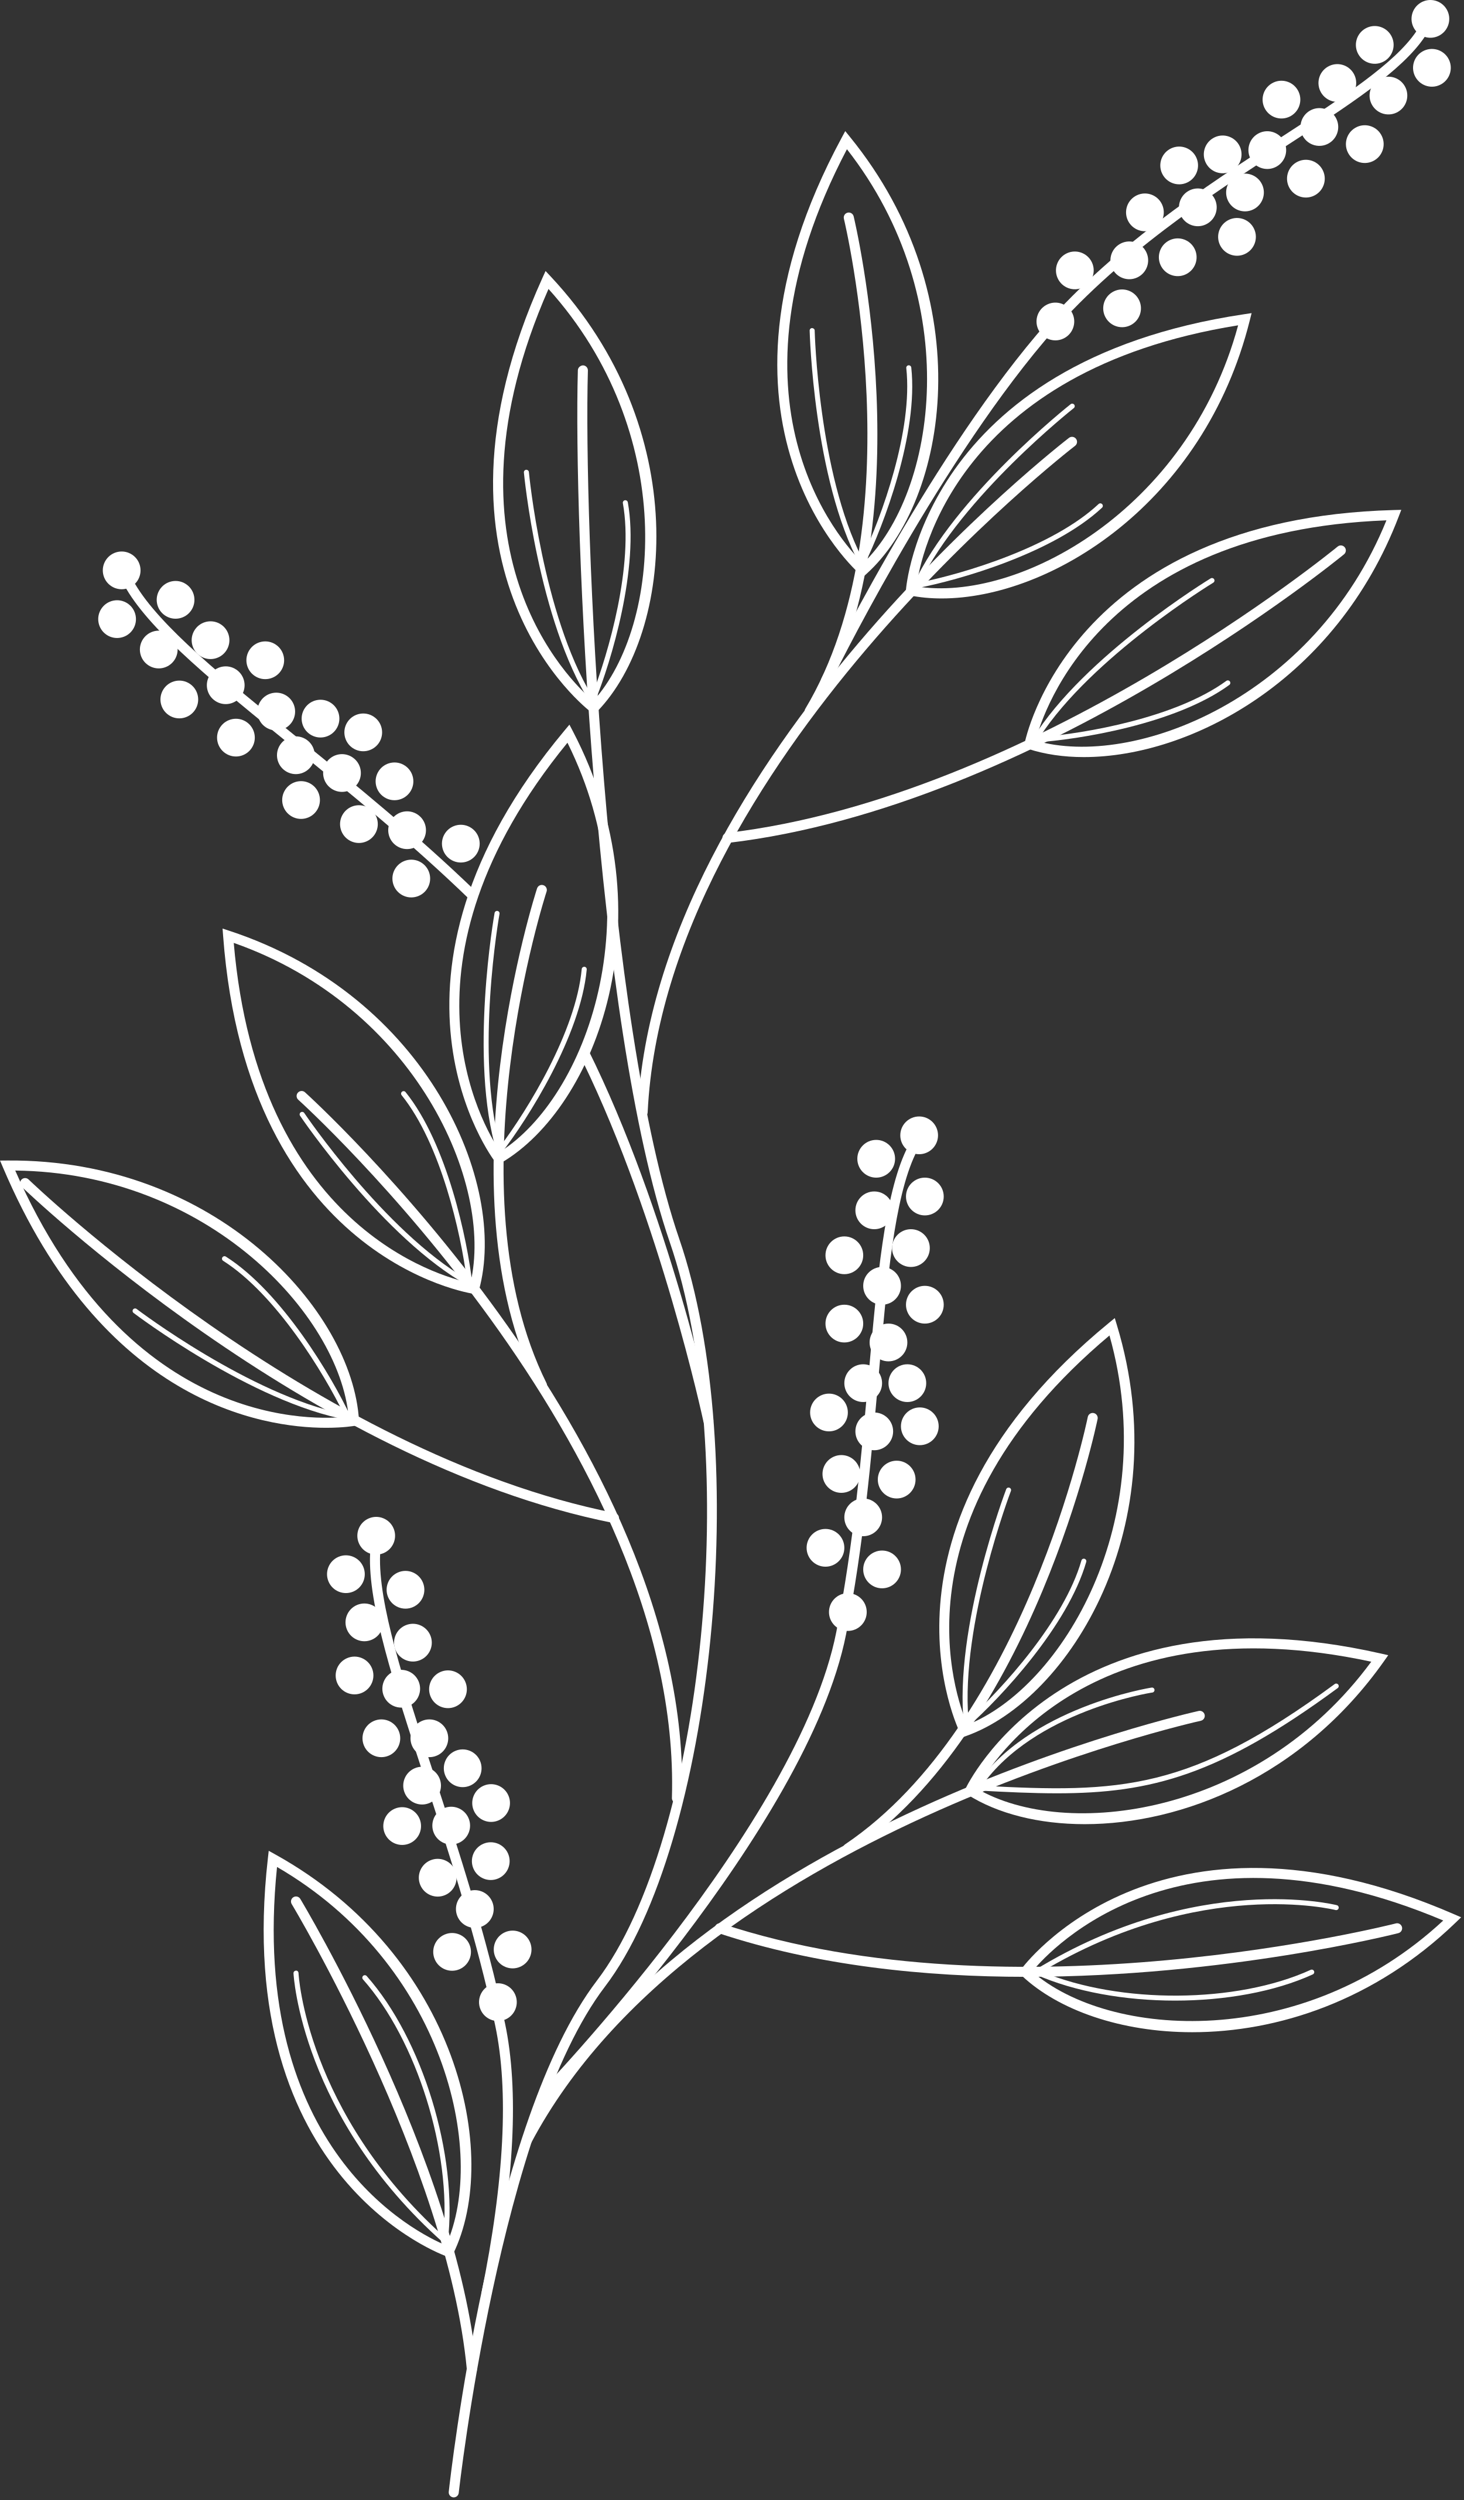 <?xml version="1.0" encoding="UTF-8"?> <svg xmlns="http://www.w3.org/2000/svg" width="481" height="821" viewBox="0 0 481 821" fill="none"><rect x="0" y="0" width="481" height="821" fill="#333333" stroke="none"/><path d="M149.078 820.11C149.019 820.11 148.96 820.107 148.898 820.104C147.993 820.002 147.339 819.19 147.438 818.284C147.978 813.331 161.08 696.394 196.127 650.397C231.362 604.148 243.888 477.25 220.059 407.931C195.454 336.355 188.391 171.973 189.858 121.577C189.885 120.667 190.735 120.007 191.553 119.978C192.463 120.004 193.179 120.766 193.156 121.676C191.692 171.904 198.708 335.676 223.178 406.859C247.281 476.973 234.494 605.48 198.751 652.398C164.258 697.664 150.848 817.436 150.716 818.643C150.624 819.487 149.909 820.11 149.078 820.11Z" fill="white"></path><path d="M173.031 704.631C172.771 704.631 172.507 704.568 172.261 704.437C171.456 704.011 171.148 703.015 171.576 702.211C226.033 599.331 392.159 562.223 393.828 561.857C394.718 561.655 395.598 562.226 395.79 563.119C395.984 564.01 395.417 564.887 394.527 565.081C392.872 565.441 228.226 602.236 174.489 703.751C174.193 704.311 173.621 704.631 173.031 704.631Z" fill="white"></path><path d="M278.566 608.689C278.035 608.689 277.518 608.435 277.198 607.96C276.69 607.208 276.888 606.183 277.643 605.672C336.616 565.912 357.191 466.326 357.392 465.324C357.57 464.43 358.434 463.847 359.331 464.031C360.225 464.209 360.802 465.08 360.624 465.974C360.423 466.989 339.57 567.897 279.486 608.405C279.203 608.596 278.883 608.689 278.566 608.689Z" fill="white"></path><path d="M337.137 649.167C304.009 649.167 268.361 645.573 235.962 634.79C235.098 634.5 234.63 633.567 234.916 632.706C235.207 631.839 236.136 631.381 237 631.661C332.705 663.523 457.368 631.951 458.614 631.628C459.491 631.391 460.391 631.931 460.622 632.812C460.85 633.692 460.322 634.592 459.438 634.82C458.604 635.038 402.827 649.167 337.137 649.167Z" fill="white"></path><path d="M211.139 366.898C211.11 366.898 211.083 366.898 211.057 366.898C210.147 366.852 209.448 366.081 209.491 365.171C215.162 248.907 349.855 144.823 351.217 143.788C351.942 143.23 352.974 143.376 353.525 144.098C354.079 144.823 353.94 145.858 353.215 146.409C351.866 147.438 218.38 250.605 212.785 365.332C212.742 366.213 212.01 366.898 211.139 366.898Z" fill="white"></path><path d="M266.001 235.249C265.71 235.249 265.42 235.173 265.156 235.015C264.375 234.547 264.121 233.534 264.586 232.753C301.111 171.749 277.508 72.822 277.264 71.83C277.05 70.946 277.591 70.053 278.478 69.835C279.348 69.617 280.252 70.161 280.469 71.045C280.713 72.051 304.642 172.276 267.418 234.448C267.108 234.962 266.561 235.249 266.001 235.249Z" fill="white"></path><path d="M239.003 276.815C238.178 276.815 237.466 276.195 237.367 275.358C237.262 274.454 237.908 273.637 238.811 273.528C338.991 261.776 438.485 180.309 439.481 179.488C440.183 178.908 441.225 179.01 441.802 179.706C442.382 180.408 442.283 181.447 441.581 182.027C440.582 182.855 340.356 264.935 239.194 276.802C239.131 276.812 239.065 276.815 239.003 276.815Z" fill="white"></path><path d="M222.41 592.139C222.391 592.139 222.374 592.139 222.358 592.139C221.447 592.109 220.732 591.351 220.758 590.441C224.214 475.602 99.262 362.272 98 361.145C97.319 360.535 97.264 359.493 97.871 358.817C98.483 358.137 99.526 358.081 100.198 358.688C101.473 359.829 227.554 474.187 224.056 590.54C224.029 591.434 223.297 592.139 222.41 592.139Z" fill="white"></path><path d="M178.078 456.576C177.472 456.576 176.89 456.243 176.601 455.663C144.384 390.755 176.127 292.722 176.453 291.739C176.736 290.875 177.659 290.391 178.534 290.691C179.399 290.974 179.869 291.907 179.583 292.771C179.264 293.741 147.944 390.508 179.553 454.196C179.959 455.01 179.627 456.002 178.81 456.405C178.574 456.523 178.324 456.576 178.078 456.576Z" fill="white"></path><path d="M201.723 500.14C201.617 500.14 201.509 500.131 201.4 500.107C101.488 480.314 8.034 390.6 7.102 389.693C6.449 389.06 6.433 388.018 7.067 387.362C7.703 386.709 8.745 386.696 9.398 387.329C10.324 388.226 103.096 477.27 202.04 496.876C202.933 497.051 203.513 497.918 203.335 498.812C203.184 499.596 202.495 500.14 201.723 500.14Z" fill="white"></path><path d="M364.522 438.553C292.835 498.713 313.766 556.963 317.835 566.407C349.018 553.982 381.665 499.365 364.522 438.553ZM316.183 570.528L315.517 569.249C315.171 568.586 281.944 502.049 364.354 434.408L366.263 432.842L366.975 435.206C386.806 500.691 351.544 557.873 317.535 570.044L316.183 570.528Z" fill="white"></path><path d="M316.866 568.042L316.698 566.453C313.305 534.588 330.425 489.477 330.599 489.025C330.764 488.6 331.239 488.392 331.661 488.55C332.087 488.715 332.301 489.19 332.139 489.615C331.968 490.057 315.56 533.298 318.185 564.659C329.208 554.616 349.602 532.276 355.306 512.449C355.432 512.011 355.877 511.754 356.325 511.886C356.764 512.011 357.014 512.469 356.889 512.904C350.865 533.852 328.858 557.438 318.063 566.984L316.866 568.042Z" fill="white"></path><path d="M5.005 384.394C42.5 470 104.317 466.399 114.542 465.182C111.402 431.767 68.176 385.067 5.005 384.394ZM107.152 468.872C85.901 468.872 33.732 460.441 0.98 383.392L0.014 381.117L2.482 381.097C70.945 380.576 115.847 430.438 117.949 466.495L118.033 467.932L116.62 468.209C116.463 468.242 112.962 468.872 107.152 468.872Z" fill="white"></path><path d="M115.843 466.577L114.273 466.294C82.737 460.576 44.273 431.447 43.889 431.157C43.526 430.88 43.455 430.362 43.732 430C44.011 429.637 44.528 429.571 44.887 429.845C45.263 430.132 82.134 458.05 112.969 464.361C106.432 450.954 90.737 425.097 73.319 414.041C72.935 413.797 72.82 413.289 73.065 412.903C73.308 412.521 73.82 412.405 74.201 412.649C92.602 424.325 109.042 452.085 115.165 465.13L115.843 466.577Z" fill="white"></path><path d="M76.798 309.634C84.797 402.754 144.497 419.217 154.564 421.334C162.328 388.681 136.409 330.568 76.798 309.634ZM156.985 425.06L155.558 424.869C154.816 424.77 81.274 413.704 73.309 307.385L73.124 304.925L75.47 305.7C140.449 327.126 166.963 388.852 157.366 423.672L156.985 425.06Z" fill="white"></path><path d="M155.348 423.075L153.951 422.3C125.925 406.753 98.86 366.809 98.591 366.407C98.336 366.031 98.438 365.517 98.814 365.263C99.188 365.012 99.702 365.108 99.959 365.487C100.221 365.879 126.169 404.165 153.337 420.051C151.458 405.256 144.903 375.722 131.961 359.657C131.676 359.305 131.733 358.787 132.087 358.5C132.437 358.216 132.958 358.269 133.247 358.625C146.915 375.59 153.564 407.165 155.17 421.486L155.348 423.075Z" fill="white"></path><path d="M186.438 243.901C127.194 316.347 158.596 369.685 164.352 378.205C192.682 360.205 214.599 300.467 186.438 243.901ZM163.494 382.564L162.603 381.433C162.14 380.846 117.115 321.653 185.501 239.859L187.086 237.966L188.228 240.156C219.891 300.81 195.887 363.555 164.733 381.836L163.494 382.564Z" fill="white"></path><path d="M163.703 379.996L163.24 378.469C153.979 347.784 162.409 300.283 162.496 299.804C162.576 299.353 163.007 299.066 163.453 299.138C163.901 299.221 164.198 299.649 164.117 300.098C164.035 300.563 155.955 346.102 164.366 376.428C173.33 364.508 189.213 338.762 191.128 318.223C191.174 317.768 191.57 317.452 192.028 317.478C192.48 317.521 192.813 317.923 192.77 318.375C190.749 340.071 173.512 367.344 164.681 378.736L163.703 379.996Z" fill="white"></path><path d="M180.213 94.888C142.595 180.447 187.098 223.514 194.917 230.198C217.385 205.263 222.495 141.836 180.213 94.888ZM195.256 234.626L194.095 233.779C193.492 233.333 134.254 188.364 178.227 91.245L179.247 88.996L180.935 90.796C227.692 140.751 221.371 207.634 196.259 233.594L195.256 234.626Z" fill="white"></path><path d="M194.771 232.097L193.917 230.748C176.774 203.667 172.17 155.641 172.125 155.16C172.082 154.708 172.416 154.303 172.869 154.263C173.308 154.247 173.724 154.553 173.767 155.008C173.811 155.48 178.226 201.514 194.455 228.483C199.899 214.594 208.304 185.538 204.644 165.233C204.565 164.785 204.861 164.356 205.31 164.277C205.745 164.208 206.187 164.495 206.269 164.94C210.13 186.386 200.832 217.282 195.375 230.619L194.771 232.097Z" fill="white"></path><path d="M278.263 48.999C234.745 131.851 276.205 177.81 283.552 185.004C307.695 161.689 317.191 98.766 278.263 48.999ZM283.585 189.446L282.487 188.519C281.916 188.035 225.934 139.069 276.535 45.227L277.706 43.054L279.262 44.97C322.447 98.044 311.51 164.327 284.656 188.483L283.585 189.446Z" fill="white"></path><path d="M283.276 186.887L282.518 185.483C267.29 157.284 266.028 109.05 266.014 108.566C266.004 108.111 266.367 107.735 266.819 107.725C267.297 107.797 267.653 108.074 267.663 108.529C267.676 109.001 268.89 155.236 283.213 183.26C289.603 169.784 300.003 141.378 297.761 120.871C297.712 120.42 298.038 120.011 298.49 119.961C298.925 119.918 299.35 120.235 299.4 120.69C301.767 142.35 290.349 172.527 283.982 185.456L283.276 186.887Z" fill="white"></path><path d="M301.094 192.582C334.222 197.953 390.287 167.815 406.79 106.831C314.507 121.636 302.465 182.386 301.094 192.582ZM309.383 196.522C305.74 196.522 302.251 196.195 298.967 195.546L297.556 195.269L297.641 193.831C297.688 193.086 303.329 118.929 408.775 103.188L411.218 102.822L410.618 105.216C395.552 165.445 345.077 196.522 309.383 196.522Z" fill="white"></path><path d="M299.419 193.488L300.088 192.041C313.538 162.948 351.388 133.028 351.771 132.728C352.124 132.451 352.641 132.507 352.928 132.87C353.208 133.226 353.146 133.744 352.786 134.028C352.417 134.318 316.133 163.001 302.284 191.263C316.905 188.302 345.875 179.6 360.947 165.514C361.28 165.204 361.801 165.224 362.111 165.553C362.424 165.886 362.405 166.411 362.075 166.721C346.152 181.595 315.154 190.544 300.988 193.195L299.419 193.488Z" fill="white"></path><path d="M340.237 243.225C372.472 252.537 431.764 229.416 455.515 170.872C362.118 174.423 342.829 233.271 340.237 243.225ZM356.11 248.62C349.45 248.62 343.244 247.71 337.764 245.916L336.396 245.467L336.656 244.053C336.791 243.314 351.352 170.384 457.925 167.492L460.392 167.426L459.508 169.734C438.919 223.425 391.194 248.62 356.11 248.62Z" fill="white"></path><path d="M338.459 243.924L339.303 242.569C356.166 215.317 397.353 190.184 397.768 189.934C398.157 189.703 398.665 189.825 398.899 190.214C399.133 190.603 399.011 191.111 398.622 191.345C398.217 191.589 358.738 215.679 341.575 242.061C356.446 240.887 386.254 235.75 402.919 223.586C403.285 223.323 403.799 223.398 404.069 223.768C404.336 224.137 404.257 224.651 403.891 224.922C386.287 237.768 354.438 242.902 340.055 243.825L338.459 243.924Z" fill="white"></path><path d="M320.958 587.348C349.908 604.336 413.062 596.558 450.533 545.683C359.025 526.044 325.91 578.337 320.958 587.348ZM356.377 599.034C341.213 599.034 327.687 595.562 317.904 589.343L316.688 588.572L317.288 587.266C317.598 586.583 349.717 519.499 453.702 543.002L456.109 543.547L454.684 545.564C427.857 583.497 388.451 599.034 356.377 599.034Z" fill="white"></path><path d="M347.29 588.901C339.268 588.901 330.668 588.499 321.053 587.971L319.616 587.892L320.41 586.692C337.639 560.699 378.127 554.17 378.493 554.17C378.948 554.17 379.317 554.536 379.317 554.995C379.317 555.436 378.968 555.799 378.529 555.819C377.856 555.898 339.881 561.975 322.606 586.405C368.133 588.865 390.762 588.13 438.524 553.023C438.887 552.756 439.405 552.832 439.678 553.201C439.945 553.567 439.866 554.081 439.5 554.352C400.76 582.831 378.404 588.901 347.29 588.901Z" fill="white"></path><path d="M339.11 647.429C364.384 669.518 427.884 673.666 474.182 630.672C387.953 594.306 345.655 639.499 339.11 647.429ZM391.729 667.355C368.291 667.355 347.772 660.117 335.737 648.821L334.688 647.835L335.519 646.664C335.954 646.054 380.01 586.138 477.796 628.634L480.061 629.617L478.284 631.332C451.545 657.13 419.578 667.355 391.729 667.355Z" fill="white"></path><path d="M386.07 656.975C369.666 656.975 353.163 654.103 340.174 648.359L338.733 647.723L340.079 646.901C393.552 614.271 438.771 625.522 439.22 625.637C439.661 625.752 439.925 626.201 439.81 626.643C439.694 627.081 439.246 627.352 438.804 627.233C438.362 627.121 394.551 616.256 342.308 647.482C367.918 658.165 406.339 657.961 430.633 646.868C431.052 646.684 431.537 646.862 431.725 647.274C431.913 647.69 431.731 648.178 431.319 648.369C418.753 654.106 402.461 656.975 386.07 656.975Z" fill="white"></path><path d="M178.077 690.337C177.664 690.337 177.25 690.182 176.929 689.869C176.275 689.236 176.26 688.194 176.893 687.538C177.746 686.661 262.305 598.866 274.749 536.022C280.44 507.279 283.055 477.781 285.36 451.755C288.175 419.985 290.609 392.552 297.8 377.516C298.193 376.695 299.172 376.348 300 376.741C300.821 377.133 301.167 378.119 300.775 378.94C293.84 393.435 291.433 420.595 288.647 452.045C286.332 478.154 283.711 507.747 277.983 536.665C265.351 600.462 180.12 688.949 179.261 689.836C178.937 690.169 178.507 690.337 178.077 690.337Z" fill="white"></path><path d="M308.19 372.834C308.19 376.256 305.414 379.029 301.991 379.029C298.569 379.029 295.792 376.256 295.792 372.834C295.792 369.408 298.569 366.631 301.991 366.631C305.414 366.631 308.19 369.408 308.19 372.834Z" fill="white"></path><path d="M294.075 380.526C294.075 383.949 291.298 386.725 287.876 386.725C284.453 386.725 281.677 383.949 281.677 380.526C281.677 377.1 284.453 374.327 287.876 374.327C291.298 374.327 294.075 377.1 294.075 380.526Z" fill="white"></path><path d="M310.063 392.924C310.063 396.347 307.287 399.123 303.864 399.123C300.438 399.123 297.662 396.347 297.662 392.924C297.662 389.498 300.438 386.725 303.864 386.725C307.287 386.725 310.063 389.498 310.063 392.924Z" fill="white"></path><path d="M293.438 397.458C293.438 400.881 290.662 403.657 287.239 403.657C283.817 403.657 281.041 400.881 281.041 397.458C281.041 394.032 283.817 391.259 287.239 391.259C290.662 391.259 293.438 394.032 293.438 397.458Z" fill="white"></path><path d="M305.486 409.856C305.486 413.279 302.71 416.055 299.287 416.055C295.864 416.055 293.088 413.279 293.088 409.856C293.088 406.43 295.864 403.657 299.287 403.657C302.71 403.657 305.486 406.43 305.486 409.856Z" fill="white"></path><path d="M296.007 422.254C296.007 425.677 293.231 428.453 289.808 428.453C286.385 428.453 283.609 425.677 283.609 422.254C283.609 418.831 286.385 416.055 289.808 416.055C293.231 416.055 296.007 418.831 296.007 422.254Z" fill="white"></path><path d="M283.608 412.224C283.608 415.646 280.832 418.423 277.409 418.423C273.986 418.423 271.21 415.646 271.21 412.224C271.21 408.801 273.986 406.025 277.409 406.025C280.832 406.025 283.608 408.801 283.608 412.224Z" fill="white"></path><path d="M310.063 428.453C310.063 431.875 307.287 434.652 303.864 434.652C300.438 434.652 297.662 431.875 297.662 428.453C297.662 425.03 300.438 422.254 303.864 422.254C307.287 422.254 310.063 425.03 310.063 428.453Z" fill="white"></path><path d="M298.11 440.851C298.11 444.274 295.333 447.05 291.911 447.05C288.485 447.05 285.708 444.274 285.708 440.851C285.708 437.425 288.485 434.652 291.911 434.652C295.333 434.652 298.11 437.425 298.11 440.851Z" fill="white"></path><path d="M283.608 434.652C283.608 438.075 280.832 440.851 277.409 440.851C273.986 440.851 271.21 438.075 271.21 434.652C271.21 431.226 273.986 428.453 277.409 428.453C280.832 428.453 283.608 431.226 283.608 434.652Z" fill="white"></path><path d="M289.807 454.212C289.807 457.634 287.031 460.411 283.608 460.411C280.186 460.411 277.409 457.634 277.409 454.212C277.409 450.786 280.186 448.013 283.608 448.013C287.031 448.013 289.807 450.786 289.807 454.212Z" fill="white"></path><path d="M304.31 454.212C304.31 457.634 301.533 460.411 298.111 460.411C294.688 460.411 291.912 457.634 291.912 454.212C291.912 450.786 294.688 448.013 298.111 448.013C301.533 448.013 304.31 450.786 304.31 454.212Z" fill="white"></path><path d="M300.804 485.876C300.804 489.302 298.028 492.078 294.605 492.078C291.183 492.078 288.406 489.302 288.406 485.876C288.406 482.453 291.183 479.677 294.605 479.677C298.028 479.677 300.804 482.453 300.804 485.876Z" fill="white"></path><path d="M289.807 498.274C289.807 501.7 287.031 504.473 283.608 504.473C280.186 504.473 277.409 501.7 277.409 498.274C277.409 494.852 280.186 492.078 283.608 492.078C287.031 492.078 289.807 494.852 289.807 498.274Z" fill="white"></path><path d="M296.007 515.381C296.007 518.803 293.231 521.58 289.808 521.58C286.385 521.58 283.609 518.803 283.609 515.381C283.609 511.958 286.385 509.182 289.808 509.182C293.231 509.182 296.007 511.958 296.007 515.381Z" fill="white"></path><path d="M277.41 508.284C277.41 511.707 274.633 514.483 271.211 514.483C267.785 514.483 265.012 511.707 265.012 508.284C265.012 504.862 267.785 502.085 271.211 502.085C274.633 502.085 277.41 504.862 277.41 508.284Z" fill="white"></path><path d="M278.564 463.847C278.564 467.269 275.788 470.042 272.365 470.042C268.939 470.042 266.166 467.269 266.166 463.847C266.166 460.421 268.939 457.648 272.365 457.648C275.788 457.648 278.564 460.421 278.564 463.847Z" fill="white"></path><path d="M308.404 468.381C308.404 471.803 305.628 474.576 302.205 474.576C298.783 474.576 296.006 471.803 296.006 468.381C296.006 464.955 298.783 462.182 302.205 462.182C305.628 462.182 308.404 464.955 308.404 468.381Z" fill="white"></path><path d="M284.762 529.381C284.762 532.804 281.989 535.577 278.563 535.577C275.141 535.577 272.364 532.804 272.364 529.381C272.364 525.955 275.141 523.182 278.563 523.182C281.989 523.182 284.762 525.955 284.762 529.381Z" fill="white"></path><path d="M293.438 470.042C293.438 473.468 290.662 476.241 287.239 476.241C283.817 476.241 281.041 473.468 281.041 470.042C281.041 466.62 283.817 463.847 287.239 463.847C290.662 463.847 293.438 466.62 293.438 470.042Z" fill="white"></path><path d="M282.628 484.033C282.628 487.455 279.855 490.232 276.429 490.232C273.007 490.232 270.23 487.455 270.23 484.033C270.23 480.607 273.007 477.83 276.429 477.83C279.855 477.83 282.628 480.607 282.628 484.033Z" fill="white"></path><path d="M155.974 292.395C136.945 274.039 116.498 257.44 98.225 242.632C73.694 222.749 52.509 205.58 44.362 191.731C43.902 190.946 42.889 190.682 42.106 191.144C41.32 191.605 41.058 192.618 41.52 193.399C49.971 207.762 71.37 225.11 96.15 245.194C114.628 260.17 135.334 276.987 154.489 295.557C154.859 294.436 155.356 293.378 155.974 292.395Z" fill="white"></path><path d="M234.343 466.188C234.152 465.284 219.637 397.666 193.093 344.401C192.892 345.984 192.441 347.494 191.629 348.872C216.996 401.148 230.93 465.987 231.118 466.87C231.283 467.645 231.966 468.179 232.731 468.179C232.843 468.179 232.955 468.166 233.074 468.143C233.964 467.955 234.531 467.081 234.343 466.188Z" fill="white"></path><path d="M43.439 182.165C46.278 184.078 47.029 187.929 45.116 190.771C43.203 193.607 39.352 194.359 36.512 192.446C33.672 190.534 32.921 186.682 34.834 183.843C36.745 181.004 40.599 180.253 43.439 182.165Z" fill="white"></path><path d="M41.933 198.171C44.773 200.083 45.525 203.938 43.613 206.777C41.7 209.616 37.846 210.368 35.007 208.455C32.169 206.543 31.416 202.688 33.329 199.852C35.242 197.01 39.093 196.258 41.933 198.171Z" fill="white"></path><path d="M61.146 191.836C63.987 193.749 64.738 197.603 62.825 200.442C60.913 203.281 57.06 204.033 54.221 202.121C51.381 200.208 50.631 196.357 52.543 193.515C54.455 190.676 58.308 189.924 61.146 191.836Z" fill="white"></path><path d="M55.62 208.155C58.462 210.071 59.212 213.922 57.3 216.764C55.387 219.603 51.535 220.352 48.694 218.439C45.855 216.53 45.105 212.676 47.017 209.837C48.93 206.994 52.78 206.246 55.62 208.155Z" fill="white"></path><path d="M72.635 205.089C75.474 207.001 76.227 210.856 74.314 213.695C72.401 216.534 68.55 217.285 65.71 215.373C62.87 213.46 62.117 209.609 64.03 206.77C65.943 203.928 69.797 203.176 72.635 205.089Z" fill="white"></path><path d="M77.622 219.88C80.462 221.793 81.215 225.644 79.302 228.483C77.388 231.325 73.536 232.077 70.697 230.161C67.858 228.249 67.106 224.398 69.018 221.559C70.931 218.72 74.784 217.968 77.622 219.88Z" fill="white"></path><path d="M62.379 224.559C65.219 226.471 65.969 230.323 64.057 233.165C62.146 236.004 58.292 236.756 55.452 234.843C52.612 232.931 51.862 229.076 53.775 226.237C55.687 223.398 59.539 222.647 62.379 224.559Z" fill="white"></path><path d="M90.616 211.683C93.455 213.599 94.207 217.45 92.295 220.289C90.382 223.128 86.531 223.88 83.691 221.967C80.85 220.055 80.098 216.204 82.011 213.361C83.924 210.522 87.778 209.771 90.616 211.683Z" fill="white"></path><path d="M94.222 228.522C97.062 230.435 97.814 234.289 95.902 237.128C93.989 239.967 90.136 240.719 87.298 238.807C84.458 236.894 83.705 233.043 85.618 230.204C87.531 227.362 91.384 226.61 94.222 228.522Z" fill="white"></path><path d="M80.98 237.089C83.819 239.002 84.571 242.853 82.659 245.692C80.746 248.531 76.894 249.283 74.055 247.37C71.215 245.461 70.462 241.606 72.375 238.767C74.288 235.928 78.14 235.177 80.98 237.089Z" fill="white"></path><path d="M100.667 242.872C103.505 244.785 104.257 248.64 102.345 251.479C100.432 254.318 96.58 255.069 93.741 253.157C90.901 251.244 90.149 247.393 92.061 244.551C93.974 241.712 97.827 240.96 100.667 242.872Z" fill="white"></path><path d="M108.767 230.847C111.608 232.759 112.357 236.611 110.444 239.45C108.533 242.289 104.681 243.041 101.84 241.128C99 239.216 98.251 235.364 100.162 232.525C102.074 229.683 105.927 228.931 108.767 230.847Z" fill="white"></path><path d="M133.075 251.442C135.914 253.355 136.666 257.206 134.754 260.045C132.841 262.884 128.99 263.636 126.15 261.724C123.31 259.811 122.557 255.96 124.47 253.121C126.383 250.282 130.235 249.53 133.075 251.442Z" fill="white"></path><path d="M137.215 267.487C140.055 269.4 140.807 273.254 138.894 276.093C136.982 278.932 133.128 279.684 130.289 277.772C127.45 275.859 126.698 272.008 128.611 269.169C130.524 266.327 134.375 265.575 137.215 267.487Z" fill="white"></path><path d="M154.866 271.902C157.703 273.814 158.456 277.666 156.543 280.508C154.63 283.347 150.779 284.096 147.939 282.186C145.099 280.274 144.348 276.419 146.259 273.58C148.172 270.741 152.026 269.99 154.866 271.902Z" fill="white"></path><path d="M138.591 283.364C141.43 285.276 142.181 289.128 140.268 291.967C138.355 294.806 134.504 295.557 131.664 293.645C128.824 291.732 128.072 287.881 129.986 285.042C131.899 282.203 135.751 281.451 138.591 283.364Z" fill="white"></path><path d="M102.376 257.579C105.215 259.491 105.968 263.346 104.055 266.185C102.142 269.024 98.291 269.775 95.451 267.863C92.611 265.95 91.859 262.099 93.771 259.26C95.684 256.418 99.537 255.666 102.376 257.579Z" fill="white"></path><path d="M122.807 235.361C125.647 237.273 126.399 241.128 124.485 243.967C122.572 246.806 118.72 247.558 115.88 245.645C113.041 243.733 112.29 239.882 114.203 237.039C116.116 234.2 119.967 233.452 122.807 235.361Z" fill="white"></path><path d="M115.826 248.709C118.666 250.618 119.416 254.473 117.506 257.312C115.593 260.151 111.741 260.902 108.9 258.99C106.059 257.077 105.31 253.226 107.222 250.384C109.134 247.545 112.986 246.793 115.826 248.709Z" fill="white"></path><path d="M121.39 265.482C124.229 267.395 124.98 271.249 123.067 274.088C121.155 276.927 117.305 277.679 114.464 275.767C111.623 273.854 110.872 270.003 112.785 267.164C114.698 264.322 118.55 263.57 121.39 265.482Z" fill="white"></path><path d="M159.8 754.978C159.691 754.978 159.58 754.968 159.469 754.945C158.576 754.76 158.002 753.89 158.183 753C165.71 716.106 167.224 686.529 162.69 665.089C156.629 636.422 147.439 608.27 139.332 583.434C129.435 553.115 120.885 526.928 121.592 510.28C121.631 509.37 122.473 508.664 123.309 508.703C124.219 508.74 124.926 509.508 124.887 510.418C124.206 526.473 132.668 552.396 142.466 582.412C150.599 607.327 159.818 635.568 165.917 664.407C170.543 686.291 169.03 716.32 161.412 753.656C161.254 754.437 160.568 754.978 159.8 754.978Z" fill="white"></path><path d="M129.305 501.888C130.65 505.034 129.189 508.677 126.04 510.023C122.892 511.368 119.248 509.907 117.905 506.758C116.559 503.613 118.021 499.969 121.169 498.624C124.315 497.278 127.959 498.739 129.305 501.888Z" fill="white"></path><path d="M119.348 514.51C120.694 517.656 119.232 521.299 116.084 522.648C112.936 523.99 109.293 522.529 107.947 519.38C106.603 516.235 108.062 512.591 111.211 511.246C114.359 509.9 118.003 511.361 119.348 514.51Z" fill="white"></path><path d="M138.922 519.627C140.268 522.776 138.806 526.417 135.659 527.762C132.509 529.11 128.868 527.646 127.522 524.501C126.176 521.352 127.638 517.708 130.786 516.363C133.935 515.018 137.576 516.478 138.922 519.627Z" fill="white"></path><path d="M125.417 530.331C126.763 533.476 125.301 537.12 122.154 538.465C119.007 539.811 115.363 538.35 114.017 535.201C112.671 532.055 114.133 528.412 117.281 527.063C120.43 525.721 124.071 527.182 125.417 530.331Z" fill="white"></path><path d="M141.369 536.994C142.715 540.143 141.254 543.787 138.107 545.129C134.958 546.478 131.315 545.014 129.969 541.868C128.623 538.719 130.085 535.075 133.233 533.73C136.38 532.385 140.024 533.846 141.369 536.994Z" fill="white"></path><path d="M137.525 552.123C138.871 555.269 137.409 558.912 134.262 560.257C131.113 561.603 127.471 560.142 126.125 556.993C124.779 553.847 126.24 550.204 129.388 548.855C132.538 547.513 136.179 548.971 137.525 552.123Z" fill="white"></path><path d="M122.184 547.771C123.53 550.919 122.068 554.563 118.92 555.908C115.771 557.254 112.129 555.793 110.783 552.644C109.437 549.495 110.899 545.851 114.047 544.506C117.196 543.161 120.838 544.625 122.184 547.771Z" fill="white"></path><path d="M152.887 552.298C154.23 555.443 152.77 559.087 149.622 560.435C146.474 561.777 142.83 560.317 141.485 557.168C140.139 554.022 141.601 550.378 144.749 549.033C147.897 547.688 151.541 549.149 152.887 552.298Z" fill="white"></path><path d="M146.766 568.395C148.112 571.544 146.651 575.188 143.504 576.53C140.356 577.878 136.712 576.414 135.366 573.269C134.022 570.12 135.482 566.476 138.632 565.131C141.779 563.785 145.422 565.246 146.766 568.395Z" fill="white"></path><path d="M130.996 568.395C132.342 571.541 130.881 575.184 127.733 576.53C124.585 577.875 120.942 576.414 119.596 573.265C118.252 570.12 119.712 566.476 122.861 565.131C126.009 563.785 129.652 565.246 130.996 568.395Z" fill="white"></path><path d="M144.383 583.942C145.729 587.091 144.267 590.735 141.119 592.08C137.972 593.425 134.329 591.965 132.983 588.816C131.638 585.667 133.099 582.023 136.248 580.678C139.396 579.333 143.04 580.793 144.383 583.942Z" fill="white"></path><path d="M157.718 578.244C159.064 581.393 157.603 585.034 154.455 586.379C151.305 587.724 147.663 586.267 146.317 583.115C144.971 579.969 146.434 576.325 149.581 574.98C152.73 573.635 156.372 575.095 157.718 578.244Z" fill="white"></path><path d="M166.941 608.738C168.287 611.887 166.825 615.531 163.677 616.876C160.528 618.221 156.887 616.76 155.541 613.612C154.195 610.463 155.657 606.819 158.804 605.477C161.954 604.132 165.595 605.592 166.941 608.738Z" fill="white"></path><path d="M161.702 624.463C163.047 627.612 161.588 631.252 158.439 632.597C155.291 633.943 151.647 632.482 150.302 629.336C148.956 626.184 150.417 622.544 153.566 621.199C156.714 619.853 160.356 621.314 161.702 624.463Z" fill="white"></path><path d="M174.124 637.755C175.47 640.904 174.009 644.544 170.862 645.892C167.714 647.238 164.07 645.774 162.724 642.628C161.379 639.479 162.84 635.836 165.989 634.49C169.137 633.145 172.781 634.606 174.124 637.755Z" fill="white"></path><path d="M154.236 638.539C155.582 641.688 154.12 645.328 150.972 646.674C147.823 648.022 144.182 646.558 142.836 643.413C141.49 640.264 142.951 636.62 146.099 635.275C149.246 633.93 152.89 635.39 154.236 638.539Z" fill="white"></path><path d="M137.831 597.221C139.177 600.37 137.715 604.01 134.567 605.359C131.419 606.704 127.777 605.24 126.431 602.094C125.086 598.945 126.545 595.302 129.696 593.956C132.843 592.611 136.487 594.072 137.831 597.221Z" fill="white"></path><path d="M167.052 589.663C168.398 592.809 166.936 596.452 163.788 597.797C160.641 599.143 156.998 597.682 155.652 594.533C154.306 591.387 155.768 587.744 158.916 586.399C162.065 585.053 165.706 586.514 167.052 589.663Z" fill="white"></path><path d="M169.287 655.046C170.633 658.192 169.172 661.835 166.025 663.184C162.876 664.526 159.233 663.068 157.887 659.916C156.541 656.77 158.003 653.127 161.151 651.782C164.3 650.436 167.941 651.897 169.287 655.046Z" fill="white"></path><path d="M153.946 597.075C155.29 600.224 153.83 603.865 150.681 605.213C147.533 606.559 143.89 605.094 142.546 601.949C141.2 598.8 142.661 595.156 145.808 593.811C148.956 592.466 152.6 593.926 153.946 597.075Z" fill="white"></path><path d="M149.503 614.185C150.849 617.331 149.387 620.974 146.24 622.323C143.092 623.665 139.448 622.204 138.103 619.055C136.758 615.91 138.219 612.266 141.368 610.921C144.515 609.576 148.159 611.036 149.503 614.185Z" fill="white"></path><path d="M271.366 225.149C271.125 225.149 270.878 225.096 270.647 224.984C269.829 224.589 269.486 223.599 269.885 222.782C270.218 222.096 303.673 153.673 340.59 109.93C364.37 81.755 396.025 61.216 421.457 44.712C441.155 31.932 458.173 20.889 465.305 10.341C465.813 9.586 466.842 9.388 467.593 9.896C468.349 10.407 468.546 11.432 468.035 12.188C460.527 23.293 443.252 34.501 423.251 47.479C398 63.864 366.573 84.254 343.112 112.054C306.456 155.486 273.183 223.54 272.85 224.223C272.566 224.81 271.976 225.149 271.366 225.149Z" fill="white"></path><path d="M466.821 0.852C463.87 2.586 462.878 6.381 464.609 9.336C466.34 12.29 470.139 13.279 473.093 11.548C476.047 9.817 477.037 6.018 475.305 3.064C473.574 0.113 469.776 -0.88 466.821 0.852Z" fill="white"></path><path d="M467.322 16.923C464.371 18.654 463.379 22.449 465.11 25.403C466.841 28.358 470.639 29.35 473.591 27.619C476.545 25.885 477.538 22.086 475.806 19.135C474.075 16.181 470.277 15.192 467.322 16.923Z" fill="white"></path><path d="M448.541 9.398C445.59 11.129 444.597 14.925 446.328 17.882C448.059 20.833 451.858 21.826 454.812 20.095C457.767 18.364 458.756 14.565 457.025 11.611C455.294 8.656 451.495 7.667 448.541 9.398Z" fill="white"></path><path d="M453.038 26.033C450.084 27.764 449.092 31.559 450.823 34.517C452.557 37.468 456.352 38.461 459.307 36.727C462.261 34.999 463.25 31.2 461.519 28.246C459.788 25.291 455.993 24.302 453.038 26.033Z" fill="white"></path><path d="M436.249 21.909C433.294 23.64 432.305 27.438 434.036 30.389C435.767 33.344 439.566 34.336 442.52 32.602C445.472 30.871 446.464 27.072 444.73 24.121C443.002 21.167 439.203 20.177 436.249 21.909Z" fill="white"></path><path d="M430.347 36.354C427.393 38.085 426.4 41.884 428.135 44.838C429.866 47.792 433.664 48.782 436.615 47.05C439.57 45.319 440.559 41.524 438.828 38.566C437.1 35.615 433.301 34.623 430.347 36.354Z" fill="white"></path><path d="M445.27 41.979C442.316 43.71 441.323 47.509 443.055 50.463C444.786 53.418 448.584 54.407 451.539 52.676C454.49 50.945 455.482 47.146 453.751 44.195C452.02 41.241 448.221 40.248 445.27 41.979Z" fill="white"></path><path d="M417.889 27.365C414.938 29.093 413.946 32.891 415.677 35.846C417.408 38.8 421.206 39.793 424.161 38.058C427.115 36.327 428.104 32.532 426.373 29.578C424.642 26.623 420.844 25.634 417.889 27.365Z" fill="white"></path><path d="M413.24 43.944C410.285 45.675 409.293 49.474 411.024 52.428C412.755 55.383 416.553 56.372 419.508 54.641C422.462 52.91 423.451 49.111 421.72 46.16C419.989 43.206 416.191 42.213 413.24 43.944Z" fill="white"></path><path d="M425.917 53.322C422.963 55.053 421.974 58.849 423.705 61.803C425.436 64.757 429.234 65.75 432.189 64.015C435.14 62.284 436.133 58.486 434.401 55.535C432.67 52.58 428.872 51.591 425.917 53.322Z" fill="white"></path><path d="M405.909 57.862C402.958 59.594 401.966 63.392 403.697 66.347C405.428 69.298 409.226 70.29 412.178 68.559C415.132 66.828 416.124 63.033 414.393 60.075C412.662 57.121 408.864 56.131 405.909 57.862Z" fill="white"></path><path d="M398.577 45.352C395.622 47.083 394.633 50.882 396.364 53.836C398.095 56.787 401.894 57.78 404.848 56.049C407.802 54.318 408.792 50.519 407.061 47.565C405.329 44.614 401.531 43.621 398.577 45.352Z" fill="white"></path><path d="M373.029 64.388C370.075 66.119 369.086 69.918 370.817 72.872C372.548 75.823 376.346 76.816 379.301 75.085C382.252 73.353 383.244 69.555 381.513 66.6C379.782 63.646 375.984 62.657 373.029 64.388Z" fill="white"></path><path d="M367.895 80.146C364.941 81.877 363.948 85.675 365.683 88.627C367.414 91.581 371.212 92.573 374.164 90.842C377.118 89.111 378.107 85.313 376.376 82.358C374.648 79.404 370.85 78.415 367.895 80.146Z" fill="white"></path><path d="M350.003 83.447C347.049 85.178 346.06 88.976 347.791 91.931C349.519 94.885 353.317 95.874 356.271 94.143C359.226 92.412 360.218 88.614 358.487 85.659C356.753 82.708 352.954 81.716 350.003 83.447Z" fill="white"></path><path d="M365.527 95.904C362.572 97.635 361.583 101.433 363.314 104.384C365.045 107.339 368.844 108.331 371.798 106.6C374.753 104.866 375.742 101.067 374.011 98.116C372.28 95.162 368.481 94.173 365.527 95.904Z" fill="white"></path><path d="M403.285 72.437C400.331 74.168 399.338 77.963 401.069 80.918C402.804 83.872 406.602 84.865 409.553 83.13C412.508 81.399 413.497 77.6 411.766 74.649C410.038 71.695 406.239 70.706 403.285 72.437Z" fill="white"></path><path d="M384.282 48.983C381.328 50.714 380.338 54.512 382.07 57.467C383.801 60.418 387.599 61.41 390.55 59.679C393.505 57.948 394.497 54.15 392.766 51.195C391.035 48.241 387.236 47.252 384.282 48.983Z" fill="white"></path><path d="M343.611 100.226C340.656 101.958 339.667 105.756 341.398 108.707C343.129 111.662 346.928 112.654 349.882 110.923C352.833 109.189 353.826 105.39 352.095 102.439C350.364 99.484 346.565 98.495 343.611 100.226Z" fill="white"></path><path d="M390.416 62.736C387.462 64.467 386.473 68.266 388.201 71.22C389.932 74.174 393.73 75.167 396.685 73.432C399.639 71.701 400.628 67.903 398.9 64.952C397.166 61.997 393.367 61.005 390.416 62.736Z" fill="white"></path><path d="M383.811 79.134C380.86 80.865 379.867 84.663 381.598 87.618C383.329 90.572 387.128 91.561 390.082 89.83C393.037 88.099 394.026 84.301 392.295 81.35C390.564 78.395 386.765 77.403 383.811 79.134Z" fill="white"></path><path d="M91.02 613.094C81.468 706.191 137.054 733.413 146.549 737.357C160.277 706.731 145.672 644.794 91.02 613.094ZM148.234 741.469L146.868 741.014C146.159 740.776 75.974 716.165 88.014 610.235L88.293 607.782L90.452 608.979C150.283 642.17 164.802 707.76 148.868 740.176L148.234 741.469Z" fill="white"></path><path d="M146.941 737.631L145.762 736.582C98.922 694.996 96.45 648.461 96.429 647.996C96.412 647.544 96.764 647.159 97.219 647.139C97.687 647.056 98.058 647.472 98.078 647.927C98.097 648.382 100.527 693.463 145.664 734.284C148.389 706.669 136.957 669.986 119.246 650.001C118.943 649.661 118.975 649.137 119.315 648.837C119.656 648.534 120.174 648.563 120.478 648.906C138.809 669.59 150.515 707.872 147.127 736.068L146.941 737.631Z" fill="white"></path><path d="M155.04 779.79C154.199 779.79 153.482 779.151 153.401 778.297C146.997 710.517 96.353 626.121 95.843 625.281C95.371 624.499 95.62 623.487 96.399 623.015C97.18 622.544 98.192 622.794 98.663 623.573C99.179 624.423 150.209 709.465 156.682 777.987C156.768 778.89 156.103 779.698 155.196 779.784C155.145 779.787 155.091 779.79 155.04 779.79Z" fill="white"></path></svg> 